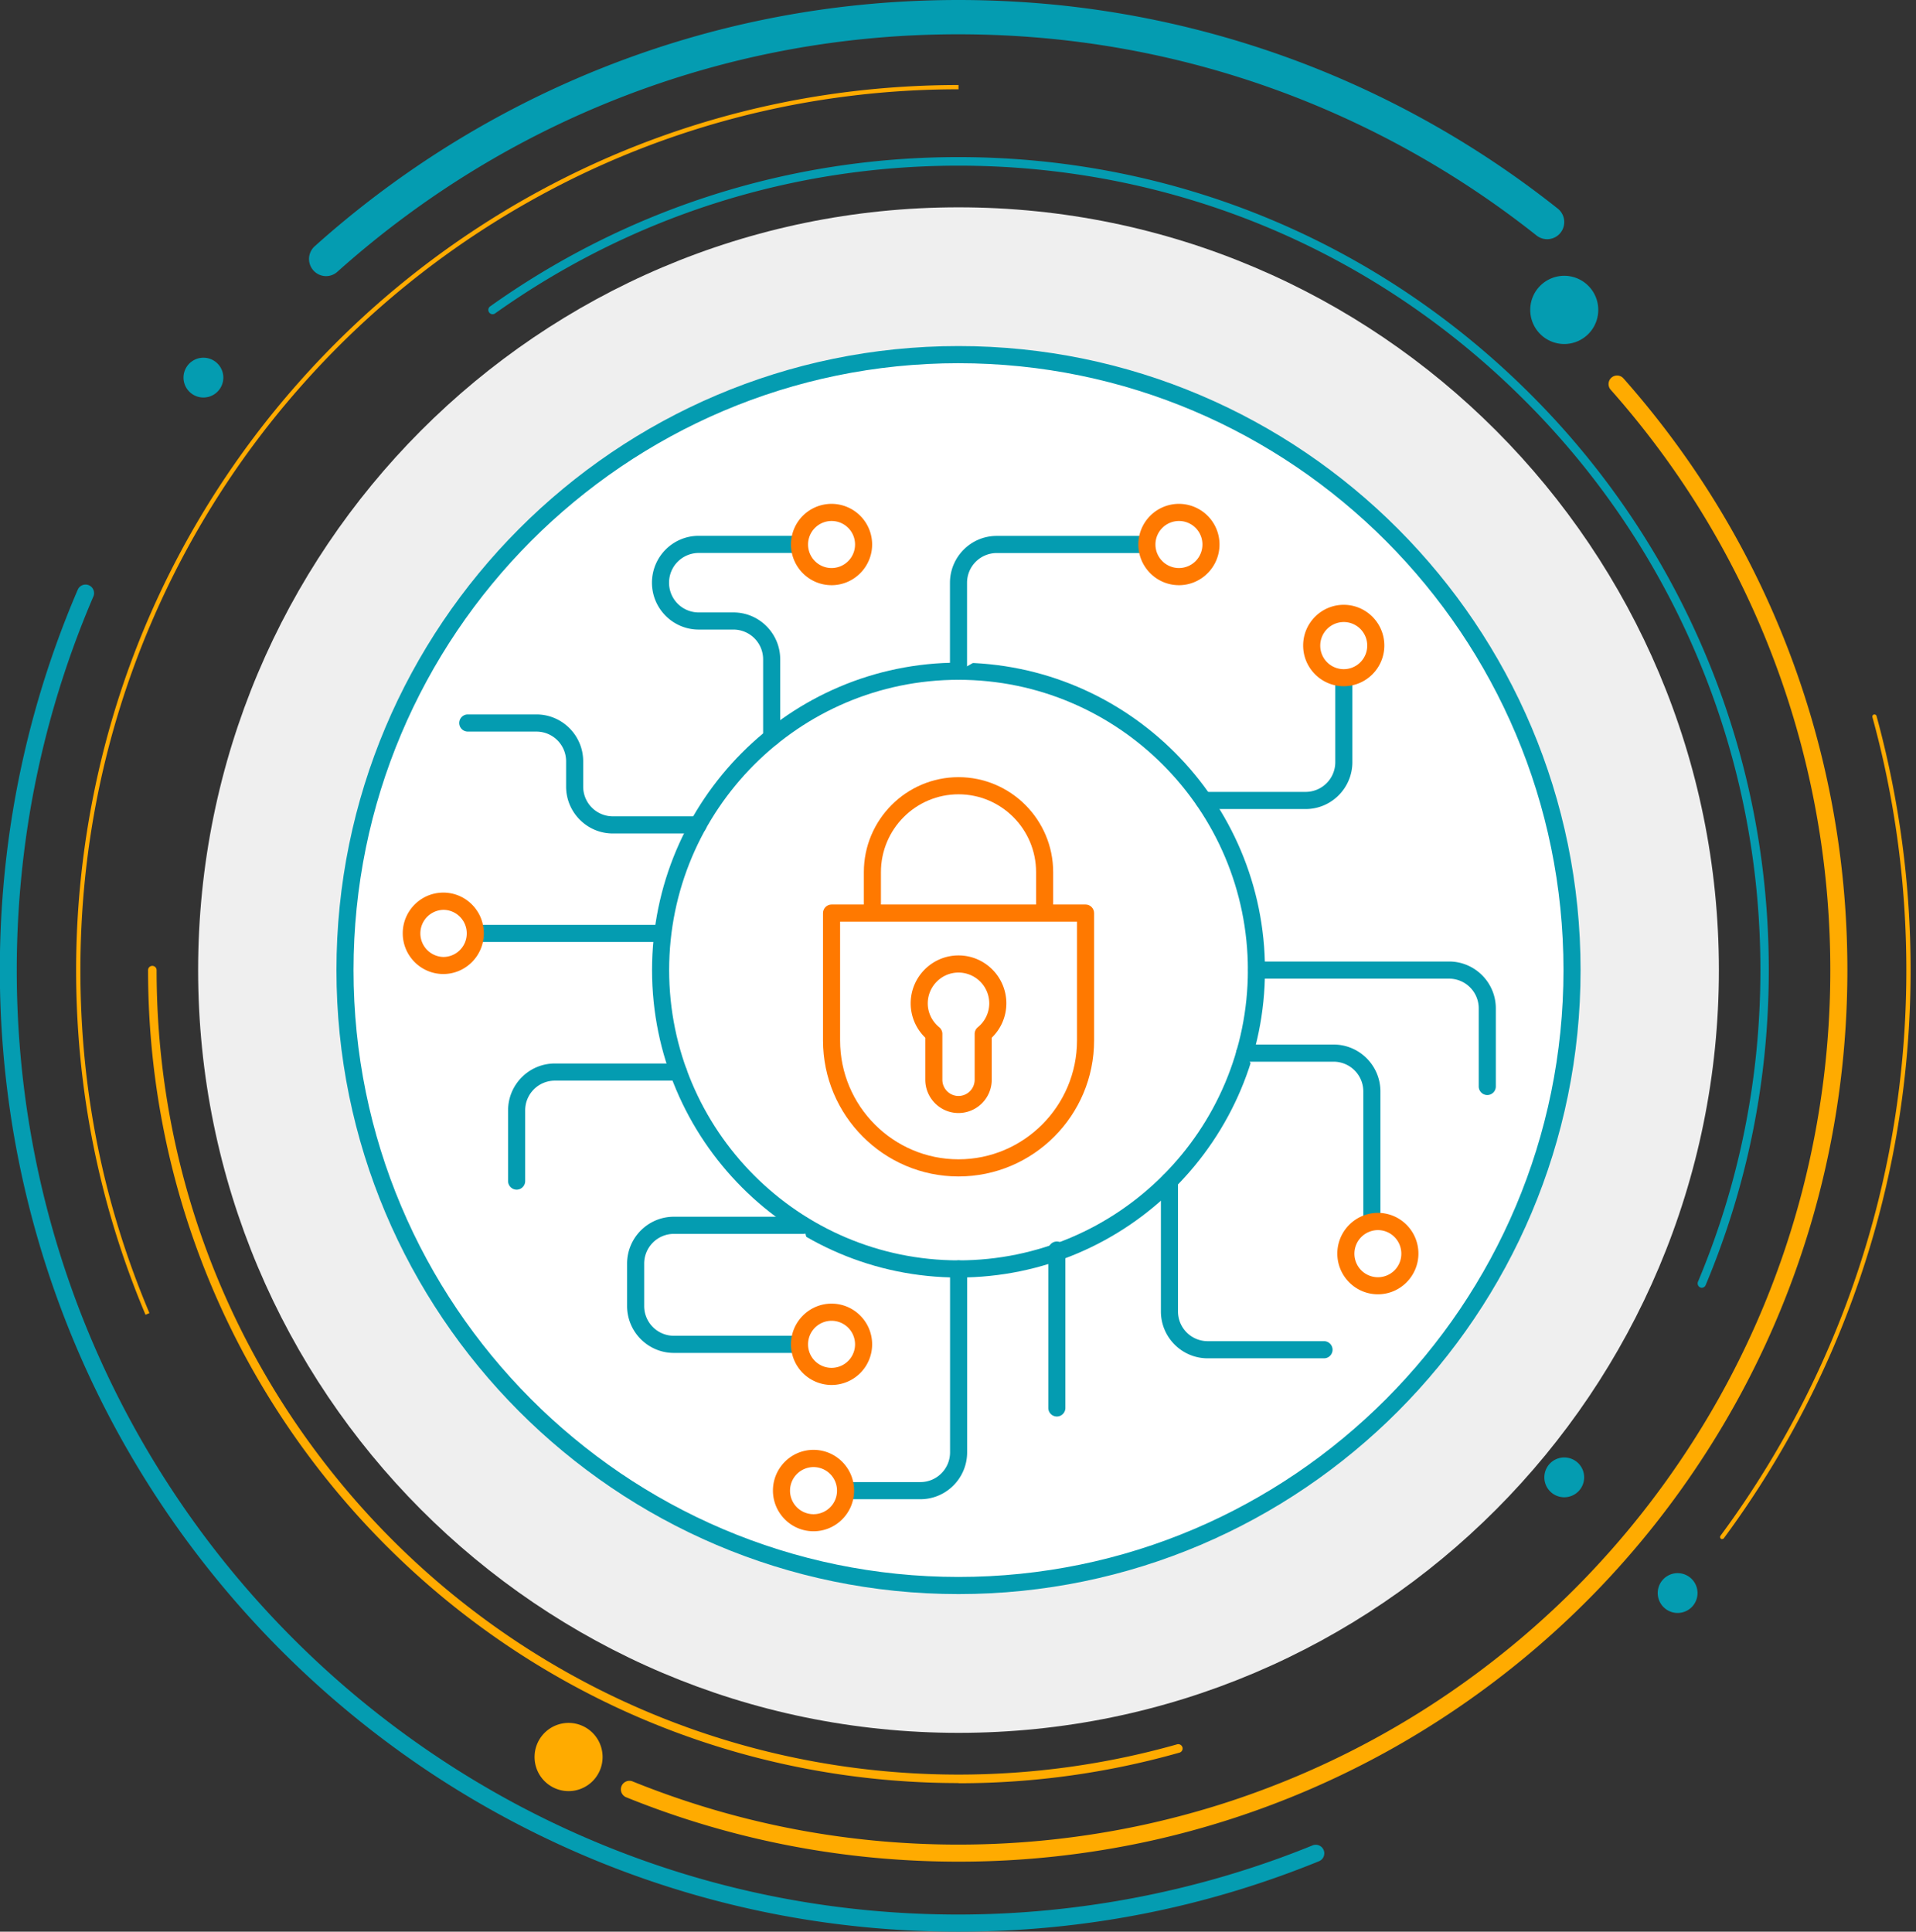 <?xml version="1.0" encoding="UTF-8"?>
<svg xmlns="http://www.w3.org/2000/svg" width="243" height="245" fill="none">
  <rect width="100%" height="100%" fill="#333333" stroke="none"/>
  <g style="mix-blend-mode:multiply" clip-path="url(#security-graphic__a)">
    <path d="M121.565 219.782c53.26 0 96.436-43.314 96.436-96.744s-43.176-96.743-96.436-96.743c-53.261 0-96.437 43.313-96.437 96.743 0 53.43 43.176 96.744 96.437 96.744Z" fill="#EFEFEF"></path>
    <path d="M28.324 47.893a2.524 2.524 0 1 1-5.05 0 2.524 2.524 0 1 1 5.05 0Zm186.968 154.159a2.523 2.523 0 1 1-5.049 0 2.524 2.524 0 1 1 5.049 0Zm-14.378-14.674a2.525 2.525 0 1 1-5.05 0 2.525 2.525 0 1 1 5.05 0Zm1.787-148.072a4.316 4.316 0 0 1-4.312 4.326 4.317 4.317 0 0 1-4.313-4.326 4.317 4.317 0 0 1 4.313-4.326 4.316 4.316 0 0 1 4.312 4.326Z" fill="#049CB1"></path>
    <path d="M72.11 227.173a4.32 4.32 0 0 0 4.314-4.326 4.319 4.319 0 0 0-4.313-4.326 4.319 4.319 0 0 0-4.313 4.326 4.32 4.32 0 0 0 4.313 4.326Zm-53.657-60.426c-5.84-13.838-8.798-28.545-8.798-43.698 0-15.153 3.066-30.404 9.112-44.459A112.16 112.16 0 0 1 37.85 48.546 112.48 112.48 0 0 1 66.563 25.25c12.656-7.174 26.385-11.75 40.818-13.577 4.67-.587 9.448-.89 14.184-.89v.543c-4.714 0-9.46.293-14.119.89A110.067 110.067 0 0 0 66.834 25.73 111.831 111.831 0 0 0 38.25 48.904a111.52 111.52 0 0 0-18.984 29.904c-6.025 13.99-9.07 28.871-9.07 44.241 0 15.37 2.948 29.719 8.755 43.491l-.498.217v-.01Zm103.112 69.372c-14.585 0-28.79-2.75-42.194-8.185a1.086 1.086 0 0 1 .812-2.011c13.155 5.326 27.068 8.033 41.382 8.033 8.072 0 16.123-.88 23.935-2.609 4.01-.891 8.008-2.011 11.887-3.348a110.13 110.13 0 0 0 26.352-13.229c12.353-8.446 22.722-19.109 30.817-31.708a110.274 110.274 0 0 0 13.999-31.947 111.558 111.558 0 0 0 3.576-28.077c0-11.555-1.766-22.936-5.234-33.838-4.702-14.751-12.309-28.132-22.613-39.763a1.086 1.086 0 0 1 .086-1.533 1.079 1.079 0 0 1 1.528.087c10.5 11.87 18.258 25.512 23.058 40.546 3.543 11.109 5.342 22.718 5.342 34.501 0 9.696-1.224 19.327-3.641 28.621a112.545 112.545 0 0 1-14.27 32.577c-8.257 12.849-18.832 23.719-31.423 32.328a112.083 112.083 0 0 1-38.987 16.903 113.16 113.16 0 0 1-24.402 2.652h-.01Z" fill="#FFAB00"></path>
    <path d="M121.565 226.151c-20.014 0-39.42-5.772-56.107-16.696-20.014-13.099-34.945-32.871-42.031-55.644-3.089-9.924-4.649-20.273-4.649-30.762 0-.304.239-.544.542-.544.303 0 .542.24.542.544 0 10.381 1.55 20.62 4.605 30.447 7.01 22.544 21.78 42.1 41.587 55.057 16.513 10.805 35.703 16.522 55.511 16.522 9.416 0 18.745-1.293 27.728-3.837a.554.554 0 0 1 .672.38.543.543 0 0 1-.38.674 102.487 102.487 0 0 1-28.02 3.881v-.022Z" fill="#FFAB00"></path>
    <path d="M215.845 163.333a.477.477 0 0 1-.206-.043.562.562 0 0 1-.292-.718c5.255-12.522 7.92-25.827 7.92-39.545s-2.687-27.142-7.996-39.708a101.512 101.512 0 0 0-21.801-32.425c-19.212-19.273-44.751-29.882-71.916-29.882-21.206 0-41.522 6.478-58.762 18.74a.54.54 0 0 1-.758-.13.543.543 0 0 1 .13-.762c17.424-12.391 37.957-18.935 59.379-18.935 27.457 0 53.268 10.729 72.685 30.197a102.907 102.907 0 0 1 22.029 32.773c5.363 12.707 8.072 26.219 8.072 40.132 0 13.914-2.698 27.306-8.007 39.969a.552.552 0 0 1-.499.337h.022Z" fill="#049CB1"></path>
    <path d="M41.36 35.023a2.173 2.173 0 0 1-1.441-3.794A122.62 122.62 0 0 1 74.06 9.567C89.111 3.218 105.094 0 121.565 0c4.182 0 8.397.217 12.536.63a121.946 121.946 0 0 1 32.041 7.74 122.307 122.307 0 0 1 31.423 18.088 2.181 2.181 0 0 1 .358 3.054 2.165 2.165 0 0 1-3.045.359 118.24 118.24 0 0 0-30.307-17.446 116.964 116.964 0 0 0-30.903-7.468 121.289 121.289 0 0 0-12.103-.609c-15.896 0-31.315 3.109-45.835 9.229-12.06 5.087-23.134 12.12-32.94 20.892a2.16 2.16 0 0 1-1.441.554h.01ZM121.565 245c-15.474 0-30.557-2.881-44.816-8.555a121.642 121.642 0 0 1-22.885-12.087 122.675 122.675 0 0 1-22.126-19.131 122.061 122.061 0 0 1-20.079-29.969 121.755 121.755 0 0 1-9.99-31.849 124.01 124.01 0 0 1-1.69-20.36c0-6.826.552-13.533 1.646-20.142a121.485 121.485 0 0 1 8.235-28.11 1.075 1.075 0 0 1 1.42-.565c.542.239.802.88.563 1.424a120.007 120.007 0 0 0-8.094 27.609 121.849 121.849 0 0 0-1.625 19.784c0 6.631.552 13.435 1.658 20.001a119.072 119.072 0 0 0 9.806 31.284 119.562 119.562 0 0 0 19.72 29.436 119.88 119.88 0 0 0 21.737 18.783 118.78 118.78 0 0 0 22.473 11.87c14 5.577 28.812 8.403 44.014 8.403 15.202 0 30.686-2.957 44.968-8.783a1.085 1.085 0 0 1 .812 2.011c-14.541 5.935-29.949 8.946-45.791 8.946h.044Z" fill="#049CB1"></path>
    <path d="M218.424 195.215a.332.332 0 0 1-.163-.054.277.277 0 0 1-.054-.381 120.621 120.621 0 0 0 12.028-20.109 120.642 120.642 0 0 0 9.232-27.969 121.63 121.63 0 0 0 2.308-23.664c0-10.892-1.441-21.675-4.302-32.078a.275.275 0 0 1 .184-.336c.152-.033.293.043.336.184a121.978 121.978 0 0 1 4.323 32.219c0 8.001-.78 15.99-2.318 23.762a121.07 121.07 0 0 1-9.276 28.099 121.679 121.679 0 0 1-12.081 20.197.252.252 0 0 1-.217.108v.022Z" fill="#FFAB00"></path>
    <path d="M121.565 201.096c42.973 0 77.81-34.948 77.81-78.058 0-43.11-34.837-78.058-77.81-78.058-42.974 0-77.81 34.948-77.81 78.058 0 43.11 34.836 78.058 77.81 78.058Z" fill="#fff"></path>
    <path d="M121.565 202.183c-43.505 0-78.894-35.502-78.894-79.145 0-43.643 35.4-79.145 78.894-79.145 43.494 0 78.894 35.502 78.894 79.145 0 43.643-35.39 79.145-78.894 79.145Zm0-156.116c-42.303 0-76.727 34.524-76.727 76.971 0 42.448 34.414 76.971 76.727 76.971s76.726-34.523 76.726-76.971c0-42.447-34.413-76.97-76.726-76.97Z" fill="#049CB1"></path>
    <path d="M121.565 160.942c20.867 0 37.783-16.97 37.783-37.904 0-20.934-16.916-37.904-37.783-37.904-20.868 0-37.784 16.97-37.784 37.904 0 20.934 16.916 37.904 37.784 37.904Z" fill="#fff"></path>
    <path d="M121.565 162.029c-21.433 0-38.868-17.49-38.868-38.991s17.435-38.99 38.868-38.99c21.432 0 38.867 17.489 38.867 38.99s-17.435 38.991-38.867 38.991Zm0-75.808c-20.241 0-36.7 16.512-36.7 36.817s16.459 36.817 36.7 36.817c20.24 0 36.7-16.512 36.7-36.817s-16.46-36.817-36.7-36.817Z" fill="#049CB1"></path>
    <path d="M121.565 131.973c-6.003 0-10.923-4.935-10.923-10.957v-10.402c0-6.022 4.92-10.957 10.923-10.957 6.002 0 10.922 4.935 10.922 10.957v10.402c0 6.022-4.92 10.957-10.922 10.957Z" fill="#fff"></path>
    <path d="M121.565 133.06c-6.621 0-12.006-5.402-12.006-12.044v-10.402c0-6.642 5.385-12.044 12.006-12.044 6.62 0 12.005 5.402 12.005 12.044v10.402c0 6.642-5.385 12.044-12.005 12.044Zm0-32.316c-5.429 0-9.839 4.424-9.839 9.87v10.402c0 5.446 4.41 9.87 9.839 9.87 5.428 0 9.838-4.424 9.838-9.87v-10.402c0-5.446-4.41-9.87-9.838-9.87Z" fill="#FF7900"></path>
    <path d="M121.565 148.126c-8.896 0-16.102-7.239-16.102-16.153V115.82h32.214v16.153c0 8.925-7.216 16.153-16.102 16.153h-.01Z" fill="#fff"></path>
    <path d="M121.565 149.213c-9.482 0-17.186-7.739-17.186-17.251V115.81c0-.598.488-1.087 1.084-1.087h32.214c.596 0 1.084.489 1.084 1.087v16.152c0 9.512-7.715 17.251-17.196 17.251Zm-15.019-32.316v15.065c0 8.316 6.74 15.077 15.019 15.077 8.278 0 15.029-6.761 15.029-15.077v-15.065h-30.048Z" fill="#FF7900"></path>
    <path d="M126.549 127.267c0-2.761-2.232-5.001-4.984-5.001-2.753 0-4.985 2.24-4.985 5.001 0 1.565.737 2.945 1.853 3.858v5.816a3.145 3.145 0 0 0 3.132 3.141 3.145 3.145 0 0 0 3.131-3.141v-5.816a4.946 4.946 0 0 0 1.853-3.858Z" fill="#fff"></path>
    <path d="M121.565 141.169c-2.33 0-4.215-1.902-4.215-4.228v-5.326a6.063 6.063 0 0 1-1.853-4.348c0-3.359 2.719-6.088 6.068-6.088 3.348 0 6.068 2.729 6.068 6.088a6.048 6.048 0 0 1-1.853 4.348v5.326a4.227 4.227 0 0 1-4.215 4.228Zm0-17.816c-2.157 0-3.901 1.761-3.901 3.914 0 1.163.531 2.261 1.452 3.021.249.207.401.511.401.848v5.816c0 1.13.921 2.054 2.048 2.054a2.057 2.057 0 0 0 2.048-2.054v-5.816c0-.326.151-.641.4-.848a3.9 3.9 0 0 0 1.452-3.021 3.911 3.911 0 0 0-3.9-3.914Z" fill="#FF7900"></path>
    <path d="M121.565 85.134V73.916a4.85 4.85 0 0 1 4.843-4.858h23.112" fill="#fff"></path>
    <path d="M121.565 86.221a1.089 1.089 0 0 1-1.084-1.087V73.916c0-3.272 2.655-5.945 5.927-5.945h23.112c.596 0 1.084.489 1.084 1.087 0 .597-.488 1.086-1.084 1.086h-23.112a3.768 3.768 0 0 0-3.76 3.772v11.218c0 .598-.487 1.087-1.083 1.087Z" fill="#049CB1"></path>
    <path d="M152.674 101.526h12.916a4.849 4.849 0 0 0 4.843-4.859V81.862" fill="#fff"></path>
    <path d="M165.59 102.613h-12.916a1.089 1.089 0 0 1-1.084-1.087c0-.598.488-1.087 1.084-1.087h12.916a3.768 3.768 0 0 0 3.76-3.772V81.862c0-.597.487-1.087 1.083-1.087s1.084.49 1.084 1.087v14.805c0 3.272-2.655 5.946-5.927 5.946Z" fill="#049CB1"></path>
    <path d="M159.348 123.038h24.435a4.85 4.85 0 0 1 4.843 4.859v9.903" fill="#fff"></path>
    <path d="M188.626 138.887a1.089 1.089 0 0 1-1.084-1.087v-9.903a3.768 3.768 0 0 0-3.759-3.772h-24.435a1.088 1.088 0 0 1 0-2.174h24.435c3.261 0 5.927 2.663 5.927 5.946v9.903c0 .598-.488 1.087-1.084 1.087Z" fill="#049CB1"></path>
    <path d="M157.864 133.582h11.291a4.85 4.85 0 0 1 4.843 4.859v22.512" fill="#fff"></path>
    <path d="M173.987 162.029a1.088 1.088 0 0 1-1.083-1.087V138.43a3.768 3.768 0 0 0-3.76-3.772h-11.291a1.089 1.089 0 0 1-1.084-1.087c0-.598.488-1.087 1.084-1.087h11.291c3.261 0 5.927 2.663 5.927 5.946v22.512c0 .598-.488 1.087-1.084 1.087Z" fill="#049CB1"></path>
    <path d="M148.328 149.8v16.544a4.85 4.85 0 0 0 4.844 4.859h14.801" fill="#fff"></path>
    <path d="M167.963 172.279h-14.802c-3.261 0-5.927-2.663-5.927-5.946V149.8c0-.598.488-1.087 1.084-1.087.596 0 1.083.489 1.083 1.087v16.533a3.768 3.768 0 0 0 3.76 3.772h14.802a1.088 1.088 0 0 1 0 2.174Z" fill="#049CB1"></path>
    <path d="M121.565 160.942v23.262a4.85 4.85 0 0 1-4.844 4.859h-14.823" fill="#fff"></path>
    <path d="M116.732 190.15h-14.823a1.089 1.089 0 0 1-1.084-1.087c0-.598.488-1.087 1.084-1.087h14.823c2.07 0 3.76-1.685 3.76-3.772v-23.262c0-.598.487-1.087 1.083-1.087s1.084.489 1.084 1.087v23.262c0 3.272-2.655 5.946-5.927 5.946Zm17.304-10.49a1.088 1.088 0 0 1-1.083-1.087v-20.022c0-.598.487-1.087 1.083-1.087s1.084.489 1.084 1.087v20.022c0 .598-.488 1.087-1.084 1.087Z" fill="#049CB1"></path>
    <path d="M101.909 155.42H85.46a4.85 4.85 0 0 0-4.843 4.859v5.381a4.85 4.85 0 0 0 4.843 4.859h20.003" fill="#fff"></path>
    <path d="M105.463 171.595H85.46c-3.261 0-5.927-2.664-5.927-5.946v-5.381c0-3.272 2.655-5.946 5.927-5.946h16.449a1.088 1.088 0 0 1 0 2.174H85.46a3.768 3.768 0 0 0-3.76 3.772v5.381a3.768 3.768 0 0 0 3.76 3.772h20.003a1.088 1.088 0 0 1 0 2.174Z" fill="#049CB1"></path>
    <path d="M86.046 135.974h-15.68a4.85 4.85 0 0 0-4.843 4.858v8.968" fill="#fff"></path>
    <path d="M65.523 150.887a1.088 1.088 0 0 1-1.084-1.087v-8.968c0-3.271 2.655-5.946 5.927-5.946h15.68c.595 0 1.083.49 1.083 1.087 0 .598-.488 1.087-1.084 1.087H70.367a3.768 3.768 0 0 0-3.76 3.772v8.968c0 .598-.487 1.087-1.083 1.087Zm18.257-31.414H56.227a1.088 1.088 0 0 1-1.084-1.087c0-.598.488-1.087 1.084-1.087H83.78a1.088 1.088 0 0 1 0 2.174Z" fill="#049CB1"></path>
    <path d="M88.549 104.624H77.724a4.85 4.85 0 0 1-4.844-4.859V96.56a4.85 4.85 0 0 0-4.843-4.86h-8.712" fill="#fff"></path>
    <path d="M88.549 105.711H77.724c-3.262 0-5.927-2.663-5.927-5.946V96.56a3.768 3.768 0 0 0-3.76-3.772h-8.712a1.09 1.09 0 0 1-1.084-1.087c0-.598.488-1.087 1.084-1.087h8.712c3.261 0 5.927 2.663 5.927 5.946v3.206a3.767 3.767 0 0 0 3.76 3.772h10.825c.595 0 1.083.489 1.083 1.087s-.488 1.087-1.084 1.087Z" fill="#049CB1"></path>
    <path d="M97.867 93.526v-9.903a4.85 4.85 0 0 0-4.843-4.859h-4.41a4.85 4.85 0 0 1-4.844-4.858 4.85 4.85 0 0 1 4.844-4.86h16.838" fill="#fff"></path>
    <path d="M97.867 94.613c-.596 0-1.083-.49-1.083-1.087v-9.903a3.768 3.768 0 0 0-3.76-3.772h-4.41c-3.262 0-5.928-2.663-5.928-5.945 0-3.283 2.655-5.946 5.927-5.946h16.839c.596 0 1.084.489 1.084 1.087a1.09 1.09 0 0 1-1.084 1.087H88.614a3.768 3.768 0 0 0-3.76 3.772 3.76 3.76 0 0 0 3.76 3.771h4.41c3.261 0 5.927 2.664 5.927 5.946v9.903c0 .598-.488 1.087-1.084 1.087Z" fill="#049CB1"></path>
    <path d="M109.515 69.058a4.06 4.06 0 0 1-4.052 4.065c-2.232 0-4.053-1.826-4.053-4.066 0-2.239 1.821-4.065 4.053-4.065s4.052 1.826 4.052 4.066Z" fill="#fff"></path>
    <path d="M105.463 74.22c-2.839 0-5.147-2.315-5.147-5.163a5.15 5.15 0 0 1 5.147-5.152 5.157 5.157 0 0 1 5.147 5.152c0 2.837-2.308 5.164-5.147 5.164Zm0-8.141a2.988 2.988 0 0 0-2.98 2.978 2.99 2.99 0 0 0 2.98 2.99 2.983 2.983 0 0 0 2.98-2.99 2.974 2.974 0 0 0-2.98-2.978Z" fill="#FF7900"></path>
    <path d="M153.584 69.058a4.06 4.06 0 0 1-4.053 4.065c-2.232 0-4.052-1.826-4.052-4.066 0-2.239 1.82-4.065 4.052-4.065 2.232 0 4.053 1.826 4.053 4.066Z" fill="#fff"></path>
    <path d="M149.52 74.22c-2.838 0-5.146-2.315-5.146-5.163a5.15 5.15 0 0 1 5.146-5.152 5.157 5.157 0 0 1 5.147 5.152c0 2.837-2.308 5.164-5.147 5.164Zm0-8.141a2.987 2.987 0 0 0-2.979 2.978 2.99 2.99 0 0 0 2.979 2.99 2.983 2.983 0 0 0 2.98-2.99 2.974 2.974 0 0 0-2.98-2.978Z" fill="#FF7900"></path>
    <path d="M107.229 189.063a4.06 4.06 0 0 1-4.052 4.065c-2.233 0-4.053-1.826-4.053-4.065 0-2.239 1.82-4.066 4.053-4.066 2.232 0 4.052 1.827 4.052 4.066Z" fill="#fff"></path>
    <path d="M103.177 194.215c-2.839 0-5.147-2.315-5.147-5.163 0-2.848 2.308-5.163 5.147-5.163 2.838 0 5.146 2.315 5.146 5.163 0 2.848-2.308 5.163-5.146 5.163Zm0-8.141a2.99 2.99 0 0 0-2.98 2.989 2.983 2.983 0 0 0 2.98 2.989 2.982 2.982 0 0 0 2.979-2.989 2.982 2.982 0 0 0-2.979-2.989Z" fill="#FF7900"></path>
    <path d="M60.29 118.386a4.06 4.06 0 0 1-4.053 4.065c-2.232 0-4.053-1.826-4.053-4.065 0-2.239 1.82-4.066 4.053-4.066 2.232 0 4.052 1.827 4.052 4.066Z" fill="#fff"></path>
    <path d="M56.226 123.538c-2.839 0-5.147-2.315-5.147-5.163 0-2.848 2.308-5.163 5.147-5.163 2.839 0 5.136 2.315 5.136 5.163 0 2.848-2.308 5.163-5.136 5.163Zm0-8.141a2.99 2.99 0 0 0 0 5.978 2.974 2.974 0 0 0 2.969-2.989 2.98 2.98 0 0 0-2.97-2.989Z" fill="#FF7900"></path>
    <path d="M178.82 159.007a4.06 4.06 0 0 1-4.053 4.066c-2.232 0-4.052-1.827-4.052-4.066s1.82-4.065 4.052-4.065c2.232 0 4.053 1.826 4.053 4.065Z" fill="#fff"></path>
    <path d="M174.757 164.16c-2.839 0-5.147-2.316-5.147-5.164s2.308-5.163 5.147-5.163c2.838 0 5.136 2.315 5.136 5.163 0 2.848-2.308 5.164-5.136 5.164Zm0-8.142a2.99 2.99 0 0 0-2.98 2.989 2.983 2.983 0 0 0 2.98 2.989 2.973 2.973 0 0 0 2.968-2.989c0-1.652-1.332-2.989-2.968-2.989Z" fill="#FF7900"></path>
    <path d="M109.515 170.508a4.06 4.06 0 0 1-4.052 4.065c-2.232 0-4.053-1.826-4.053-4.065 0-2.24 1.821-4.077 4.053-4.077s4.052 1.827 4.052 4.077Z" fill="#fff"></path>
    <path d="M105.463 175.66a5.157 5.157 0 0 1-5.147-5.152c0-2.837 2.308-5.164 5.147-5.164 2.839 0 5.147 2.316 5.147 5.164a5.15 5.15 0 0 1-5.147 5.152Zm0-8.142a2.99 2.99 0 0 0-2.98 2.99 2.98 2.98 0 0 0 5.96 0 2.99 2.99 0 0 0-2.98-2.99Z" fill="#FF7900"></path>
    <path d="M174.486 81.873a4.06 4.06 0 0 1-4.053 4.066c-2.232 0-4.052-1.826-4.052-4.066 0-2.239 1.82-4.065 4.052-4.065 2.232 0 4.053 1.826 4.053 4.065Z" fill="#fff"></path>
    <path d="M170.422 87.037c-2.839 0-5.147-2.316-5.147-5.164s2.308-5.163 5.147-5.163c2.839 0 5.147 2.315 5.147 5.163 0 2.848-2.308 5.163-5.147 5.163Zm0-8.142a2.99 2.99 0 0 0-2.979 2.99 2.982 2.982 0 0 0 2.979 2.988 2.983 2.983 0 0 0 2.98-2.989 2.983 2.983 0 0 0-2.98-2.99Z" fill="#FF7900"></path>
  </g>
  <defs>
    <clipPath id="security-graphic__a">
      <path fill="#fff" d="M0 0h242.327v245H0z"></path>
    </clipPath>
  </defs>
</svg>
